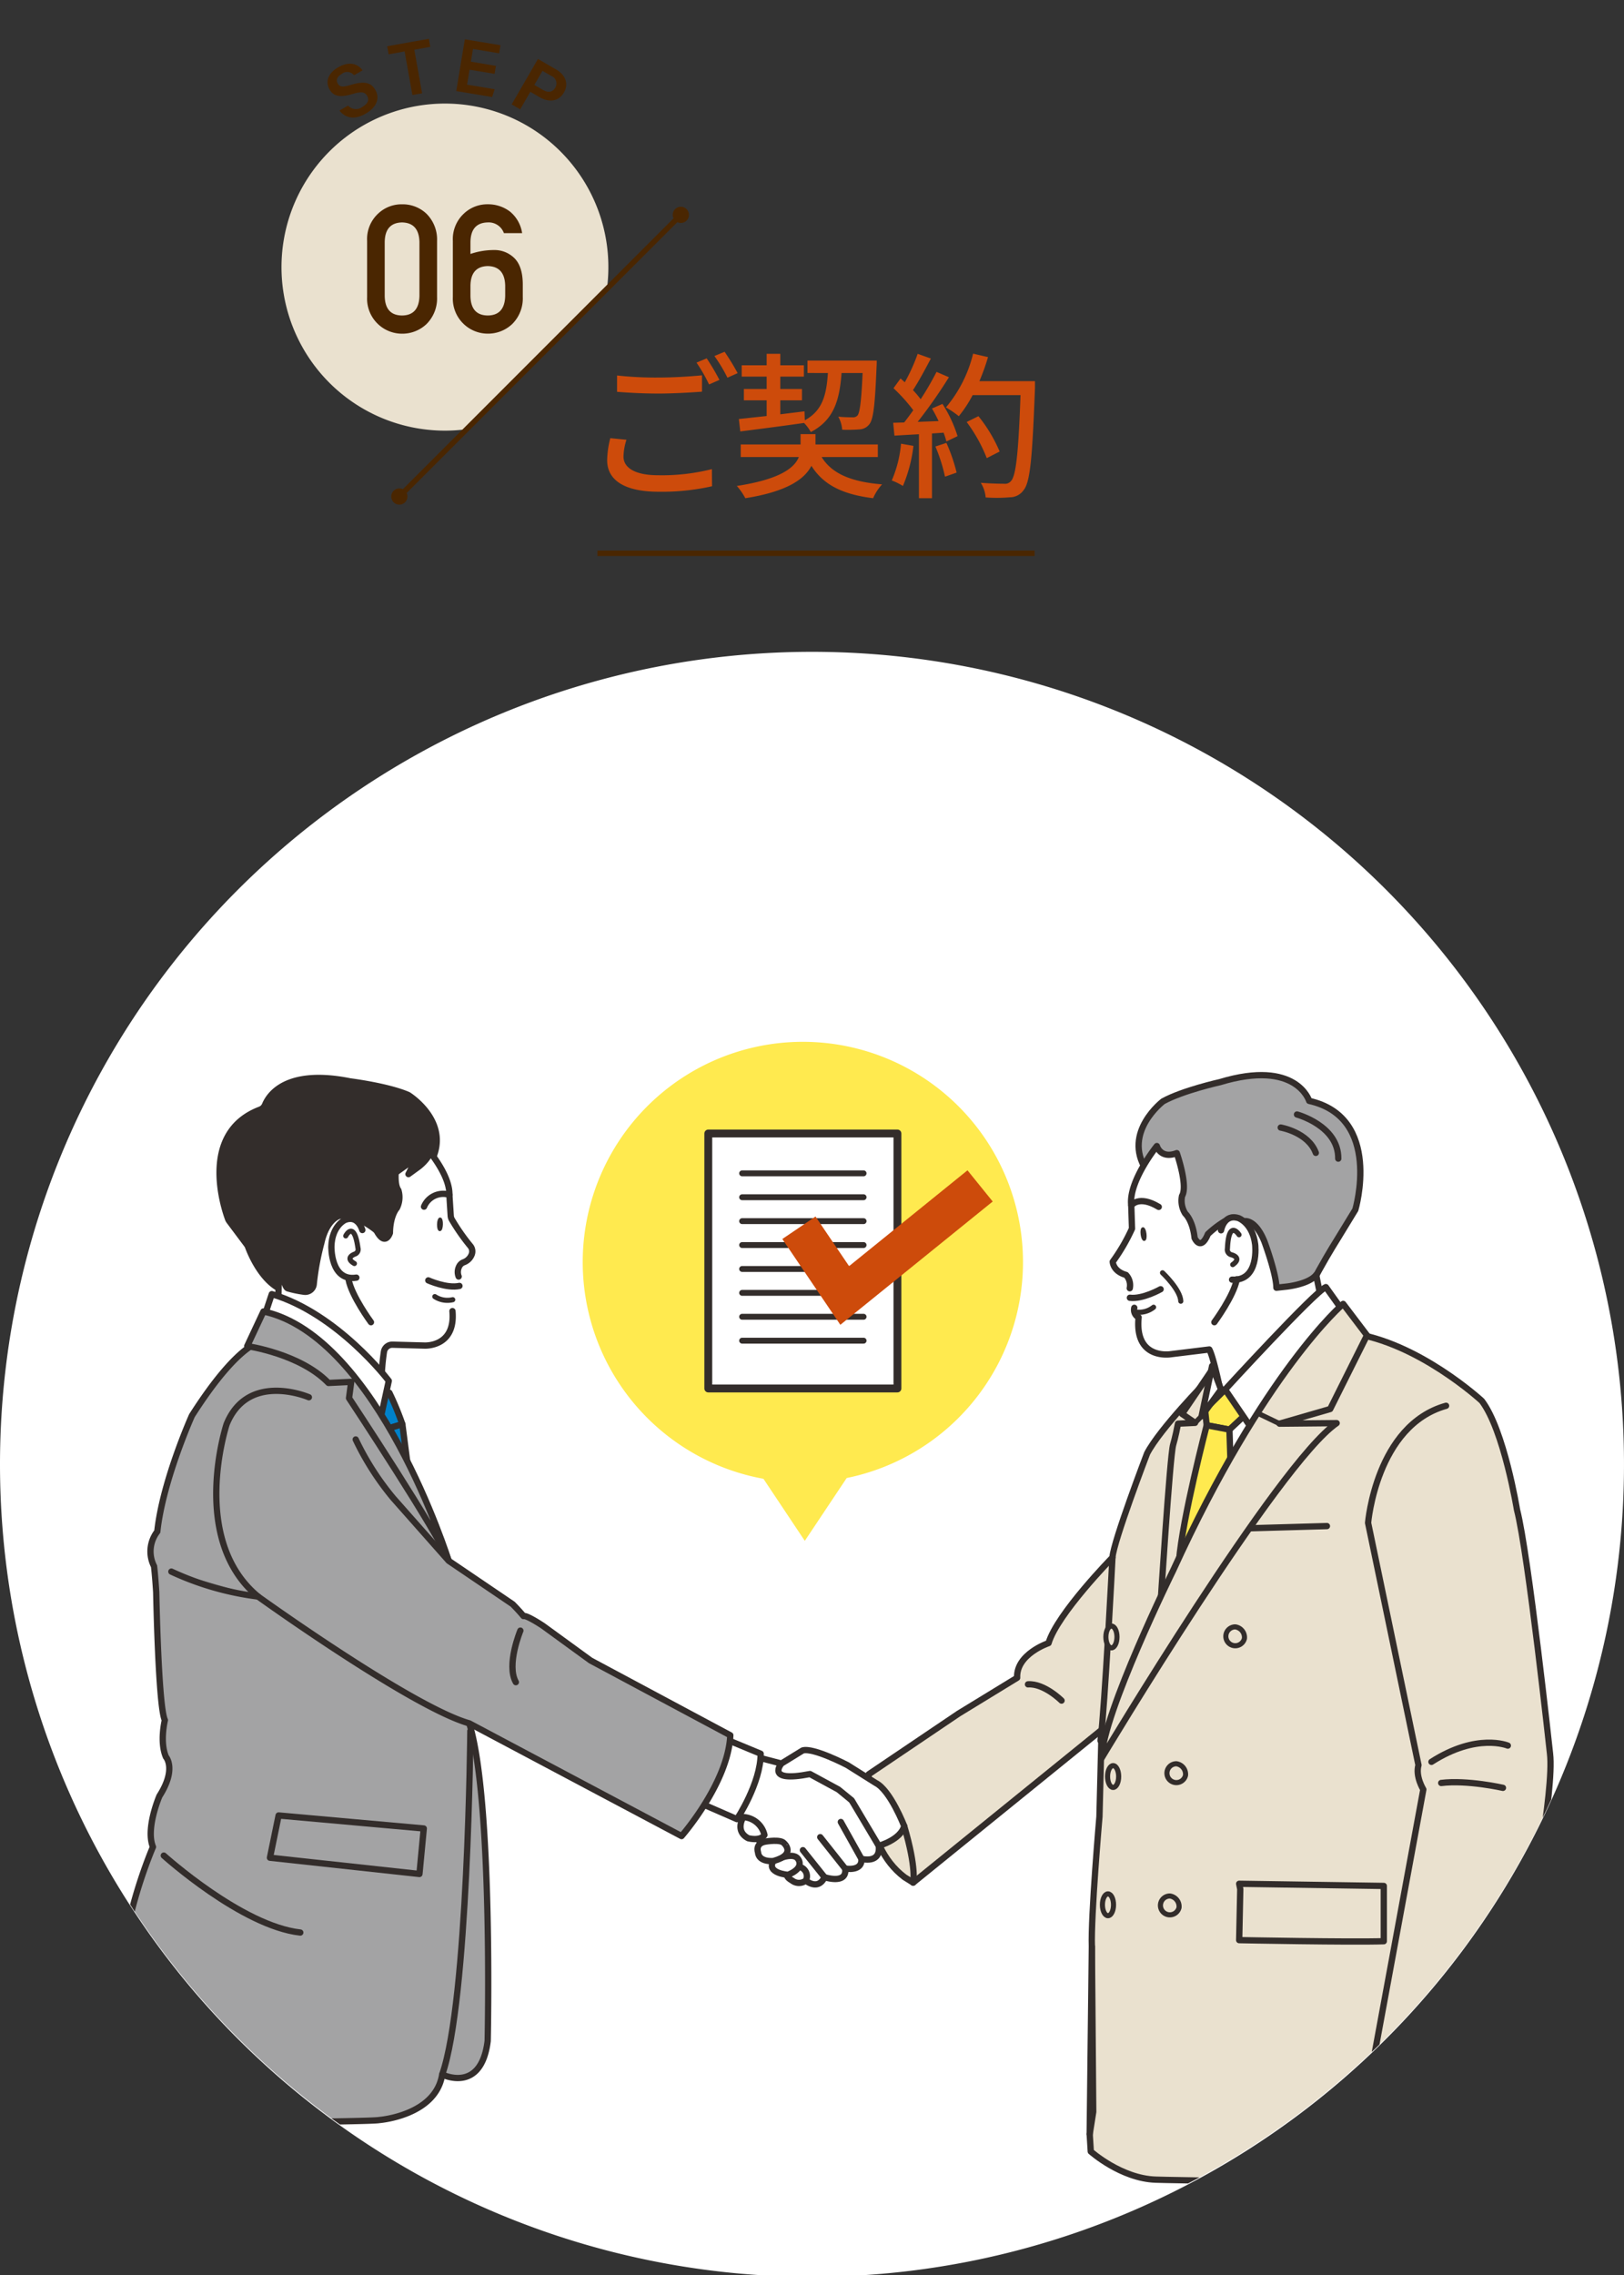 <svg xmlns="http://www.w3.org/2000/svg" xmlns:xlink="http://www.w3.org/1999/xlink" width="300" height="420" viewBox="0 0 300 420"><rect x="0" y="0" width="300" height="420" fill="#333333" stroke="none"/><defs><clipPath id="a"><rect width="300" height="420" transform="translate(-9127 5965)" fill="#fff" stroke="#707070" stroke-width="1"/></clipPath><clipPath id="b"><circle cx="150" cy="150" r="150" transform="translate(1538 4473)" fill="none"/></clipPath></defs><g transform="translate(9127 -5965)" clip-path="url(#a)"><g transform="translate(0.842)"><path d="M150,0A150,150,0,1,1,0,150,150,150,0,0,1,150,0Z" transform="translate(-9127.842 6085.336)" fill="#fff"/><g transform="translate(-10665.842 1612.164)"><g clip-path="url(#b)"><path d="M1700.328,4693.6a41.649,41.649,0,0,0-5-8.4s-5.2-5.2-8.4-5.6l-10.006-2.6-3.4,8.6,1.2,2.2s1.2,4.6,4.8,5.2l6.2,6s3.006,3.6,4.606.4c0,0,4.2,1.4,3.8-1.6,0,0,3.2.6,3-1.8C1697.126,4696.007,1700.728,4697.007,1700.328,4693.6Z" fill="#fff" stroke="#332d2b" stroke-linecap="round" stroke-linejoin="round" stroke-width="1.161"/><line x2="3.802" y2="6.804" transform="translate(1693.324 4689.203)" fill="#fff" stroke="#332d2b" stroke-linecap="round" stroke-linejoin="round" stroke-width="1.161"/><line x2="4.602" y2="5.803" transform="translate(1689.522 4692.004)" fill="#fff" stroke="#332d2b" stroke-linecap="round" stroke-linejoin="round" stroke-width="1.161"/><line x2="4.002" y2="5.003" transform="translate(1686.32 4694.406)" fill="#fff" stroke="#332d2b" stroke-linecap="round" stroke-linejoin="round" stroke-width="1.161"/><path d="M1678.516,4676.6l-8.2-3.4-3.983,12.076,7.805,3.4S1678.533,4682.036,1678.516,4676.6Z" fill="#fff" stroke="#332d2b" stroke-linecap="round" stroke-linejoin="round" stroke-width="1.161"/><path d="M1615.47,4564.593l-.384,1.683a1.583,1.583,0,0,0-.035.471l.927,12a1.577,1.577,0,0,1-.429,1.206l-13.312,13.99a1.573,1.573,0,0,1-1.637.408l-11.01-3.669a1.656,1.656,0,0,1-.354-.163c-3.245-2-5.037-6.478-5.412-7.5a1.552,1.552,0,0,0-.217-.4l-3.26-4.355a1.541,1.541,0,0,1-.213-.388c-.7-1.886-5.436-15.862,5.892-20.175a1.612,1.612,0,0,0,.932-.888c.743-1.806,3.886-6.7,15.687-4.342l.084.014c.55.071,6.88.907,10.549,2.443a1.637,1.637,0,0,1,.28.152c1.05.706,7.531,5.42,4.156,12.072" fill="#332d2b" stroke="#332d2b" stroke-linecap="round" stroke-linejoin="round" stroke-width="1.161"/><path d="M1622.726,4588.5a2.211,2.211,0,0,1,.056-1.773,1.52,1.52,0,0,1,.873-.851,2.488,2.488,0,0,0,1.474-1.425,1.559,1.559,0,0,0-.289-1.636,37.716,37.716,0,0,1-3.358-4.816,1.567,1.567,0,0,1-.221-.711l-.247-3.87c.082-3.029-2.611-6.766-4.322-8.825a1.543,1.543,0,0,0-2.157-.242,2.319,2.319,0,0,1-1.521.514,1.618,1.618,0,0,0-1.531,1.354c-.358,1.936-.777,5.161.109,6.366a4.393,4.393,0,0,1-.282,3.269s-1.24,1.316-1.281,4.592c0,0-.788,2.5-2.33-.158a1.637,1.637,0,0,0-.434-.5,15.661,15.661,0,0,0-2.952-1.811s-.153-1.218-3.479-.7a1.6,1.6,0,0,0-.419.123c-.631.29-2.274,1.367-3.062,4.922h0a48.481,48.481,0,0,0-1.394,7.523,1.567,1.567,0,0,1-1.158,1.428h0a1.544,1.544,0,0,1-.609.042,20.4,20.4,0,0,1-3.012-.624c-1.142-.34-1.854-8.486-1.593-7.322l-.178,10.033a1.586,1.586,0,0,1,0,.692l-1.138,5.053a1.572,1.572,0,0,0,.871,1.773l17.1,7.963a1.571,1.571,0,0,0,2.236-1.364,42.109,42.109,0,0,1,.453-5.161,1.563,1.563,0,0,1,1.586-1.271l5.888.16s5.786.334,5.176-6.358" fill="#fff" stroke="#332d2b" stroke-linecap="round" stroke-linejoin="round" stroke-width="1.161"/><path d="M1603.83,4588.71c-4.791.738-4.615-5.763-4.615-5.763.1-3.756,2.445-4.849,2.445-4.849,2.487-1.089,3.275,1.823,3.275,1.823" fill="#fff" stroke="#332d2b" stroke-linecap="round" stroke-linejoin="round" stroke-width="1.161"/><path d="M1616.566,4561.8a1.582,1.582,0,0,1,1.433,1.536c.038,1.225-.383,3.07-2.626,4.867l-1.917,1.393,1.577-3.089-4.138,2.949a1.575,1.575,0,0,1-2.385-.722l-.841-2.211a1.573,1.573,0,0,1,.253-1.556l2.483-3.033a1.574,1.574,0,0,1,1.36-.571Z" fill="#332d2b" stroke="#332d2b" stroke-linecap="round" stroke-linejoin="round" stroke-width="1.161"/><path d="M1601.87,4581s1.527-3,2.253,2.229a.921.921,0,0,1-.609,1.141s-1.9.671-.047,1.733" fill="#fff" stroke="#332d2b" stroke-linecap="round" stroke-linejoin="round" stroke-width="0.943"/><path d="M1617.117,4589.215s3.428,1.538,5.755,1.023" fill="#fff" stroke="#332d2b" stroke-linecap="round" stroke-linejoin="round" stroke-width="1.161"/><path d="M1618.322,4592.21a4.275,4.275,0,0,0,3.31.571" fill="#fff" stroke="#332d2b" stroke-linecap="round" stroke-linejoin="round" stroke-width="0.943"/><path d="M1621.014,4573.417a3.822,3.822,0,0,0-4.685,2.187" fill="none" stroke="#332d2b" stroke-linecap="round" stroke-linejoin="round" stroke-width="1.161"/><path d="M1618.988,4578.856c-.016.559.1,1.015.261,1.019s.3-.445.316-1-.1-1.015-.261-1.019S1619,4578.3,1618.988,4578.856Z" fill="#332d2b" stroke="#332d2b" stroke-linecap="round" stroke-linejoin="round" stroke-width="0.508"/><path d="M1606.528,4596.936s-3.568-4.82-4.142-7.909" fill="#fff" stroke="#332d2b" stroke-linecap="round" stroke-linejoin="round" stroke-width="1.161"/><path d="M1612.324,4615.764a52.565,52.565,0,0,0-2.4-5.8l-2-.2-.2,7.4Z" fill="#0081ca" stroke="#332d2b" stroke-linecap="round" stroke-linejoin="round" stroke-width="1.161"/><path d="M1613.725,4626.57l-.236-1.822-1.164-8.983-4.6,1.4v5.6Z" fill="#0081ca" stroke="#332d2b" stroke-linecap="round" stroke-linejoin="round" stroke-width="1.161"/><path d="M1608.42,4614.163l1.4-6.4s-9.405-12.407-21.612-16.009l-1.2,3.6,20.411,21.812Z" fill="#fff" stroke="#332d2b" stroke-linecap="round" stroke-linejoin="round" stroke-width="1.161"/><path d="M1624.688,4670.993c4.4,14.208,3.4,58.631,3.4,58.631-1.2,9.806-8.4,6.2-8.4,6.2-1.2,7.6-11.606,8.4-11.606,8.4-1.6.4-47.225.6-47.225.6l.2-8-3,4.8v-5.6l1-10.206c-.8,6.2,1.4-8.2,1.4-8.2.4-11.406,5.8-23.812,5.8-23.812-1.4-3.4,1.2-9.405,1.2-9.405,3.2-5,1.2-7.2,1.2-7.2-1.2-2.8-.2-6.8-.2-6.8-1.2-2.4-1.6-23.612-1.6-23.612-.2-3.2-.4-4.8-.4-4.8a5.984,5.984,0,0,1,.6-6.4c1-9.405,6.4-21.412,6.4-21.412,9.2-14.407,13.407-13.807,13.407-13.807,17.009-5.8,31.216,33.418,31.216,33.418l2.8,7.2Z" fill="#a3a3a4" stroke="#332d2b" stroke-linecap="round" stroke-linejoin="round" stroke-width="1.161"/><path d="M1620.886,4640.978s-13.007-41.422-34.218-46.025l-3,6.4s9.8,1.4,15.008,6.8l4.2-.2-.4,3s16.809,25.413,18.41,30.016" fill="#a3a3a4" stroke="#332d2b" stroke-linecap="round" stroke-linejoin="round" stroke-width="1.161"/><path d="M1618.475,4637.415" fill="gray" stroke="#332d2b" stroke-linecap="round" stroke-linejoin="round" stroke-width="1.161"/><path d="M1595.057,4610.79s-11.191-4.831-15.193,4.974c0,0-7,21.211,5.8,31.817,0,0,28.415,20.411,39.021,23.412l39.22,20.811s8.6-9.805,9.005-18.609l-25.813-13.808-8.8-6.4s-2.991-2-3.591-1.8c0,0-.811-1-2.012-2.2l-11.806-8-10.259-11.59a51.413,51.413,0,0,1-6.92-10.813" fill="#a3a3a4" stroke="#332d2b" stroke-linecap="round" stroke-linejoin="round" stroke-width="1.161"/><path d="M1634.127,4653.875s-2.636,6.313-.835,9.514" fill="none" stroke="#332d2b" stroke-linecap="round" stroke-linejoin="round" stroke-width="1.161"/><path d="M1569.659,4642.979a53.892,53.892,0,0,0,16.008,4.6" fill="#6a6969" stroke="#332d2b" stroke-linecap="round" stroke-linejoin="round" stroke-width="1.161"/><path d="M1616.283,4690.4l-.8,8.4-27.615-3,1.6-7.8Z" fill="#a3a3a4" stroke="#332d2b" stroke-linecap="round" stroke-linejoin="round" stroke-width="1.161"/><path d="M1624.888,4672.394s-.4,49.827-5.2,63.434" fill="none" stroke="#332d2b" stroke-linecap="round" stroke-linejoin="round" stroke-width="1.161"/><path d="M1568.258,4695.406s14.407,13.007,25.213,14.208" fill="#a3a3a4" stroke="#332d2b" stroke-linecap="round" stroke-linejoin="round" stroke-width="1.161"/><path d="M1741.5,4672.194l-.4,16.009s-1.6,18.409-1.4,24.012l.251,30.493-.652,4.126.2,3.2s5.6,5,12.007,5.2c0,0,46.825,1.4,54.629-3,0,0,6.6-6.6,6.8-8.8s2.6,6.2,2.6,6.2-.8-10.2-1.2-15.608l6.1-26.814h0s4.7-23.813,3.9-30.617c0,0-4-36.919-6.1-45.023,0,0-2.4-14.708-6.5-20.111,0,0-11.806-10.906-24.213-12.507l-26.664,8.9s-8.555,8.705-10.956,13.307h0s-6.2,16.209-6.4,19.21c0,0-10.206,10.406-11.807,15.809,0,0-6,2-5.8,6.4l-10.8,6.6-16.609,11.205s-1.6,12.807,6.6,19.01l1.6,1Z" fill="#eae1cf" stroke="#332d2b" stroke-linecap="round" stroke-linejoin="round" stroke-width="1.161"/><path d="M1734.1,4666.791s-3.2-3.2-6.2-3" fill="none" stroke="#332d2b" stroke-linecap="round" stroke-linejoin="round" stroke-width="1.161"/><path d="M1743.5,4640.377s-1.4,27.615-2.2,33.818" fill="none" stroke="#332d2b" stroke-linecap="round" stroke-linejoin="round" stroke-width="1.161"/><path d="M1744.651,4680.81c0,1.112-.459,2.013-1.025,2.013s-1.026-.9-1.026-2.013.459-2.012,1.026-2.012S1744.651,4679.7,1744.651,4680.81Z" fill="none" stroke="#332d2b" stroke-linecap="round" stroke-linejoin="round" stroke-width="0.943"/><ellipse cx="1.026" cy="2.013" rx="1.026" ry="2.013" transform="translate(1741.649 4702.477)" fill="none" stroke="#332d2b" stroke-linecap="round" stroke-linejoin="round" stroke-width="0.943"/><path d="M1744.34,4655.044c0,1.111-.459,2.012-1.026,2.012s-1.026-.9-1.026-2.012.46-2.013,1.026-2.013S1744.34,4653.932,1744.34,4655.044Z" fill="#eae1cf" stroke="#332d2b" stroke-linecap="round" stroke-linejoin="round" stroke-width="0.943"/><path d="M1767.881,4655.331a1.74,1.74,0,1,1-1.692-2.147A1.96,1.96,0,0,1,1767.881,4655.331Z" fill="none" stroke="#332d2b" stroke-linecap="round" stroke-linejoin="round" stroke-width="0.943"/><path d="M1757,4680.6a1.74,1.74,0,1,1-1.692-2.147A1.96,1.96,0,0,1,1757,4680.6Z" fill="none" stroke="#332d2b" stroke-linecap="round" stroke-linejoin="round" stroke-width="0.943"/><path d="M1755.8,4705.011a1.74,1.74,0,1,1-1.692-2.146A1.96,1.96,0,0,1,1755.8,4705.011Z" fill="none" stroke="#332d2b" stroke-linecap="round" stroke-linejoin="round" stroke-width="0.943"/><path d="M1767.113,4701.61l-.2,9.405s20.611.4,26.714.2v-10.206l-26.714-.4Z" fill="none" stroke="#332d2b" stroke-linecap="round" stroke-linejoin="round" stroke-width="1.161"/><line y1="34.618" x2="0.4" transform="translate(1739.298 4712.215)" fill="none" stroke="#332d2b" stroke-linecap="round" stroke-linejoin="round" stroke-width="1.161"/><line x1="14.007" y2="0.4" transform="translate(1769.114 4634.574)" fill="none" stroke="#332d2b" stroke-linecap="round" stroke-linejoin="round" stroke-width="1.161"/><path d="M1791.926,4732.026l-3,9.205s-.4,9.405,1.6,10l-1,7.4s1,3.8,4.4,1.4l1.2-1.6s.8,5,5,.2c0,0,2.8,1.4,4.6-.8a4.63,4.63,0,0,0,4-4.6l.8-9.2-.8-7.6Z" fill="#fff" stroke="#332d2b" stroke-linecap="round" stroke-linejoin="round" stroke-width="1.161"/><path d="M1791.326,4742.231a30.32,30.32,0,0,1-.8,9" fill="none" stroke="#332d2b" stroke-linecap="round" stroke-linejoin="round" stroke-width="1.161"/><line x1="1.201" y2="6.804" transform="translate(1795.128 4751.636)" fill="none" stroke="#332d2b" stroke-linecap="round" stroke-linejoin="round" stroke-width="1.161"/><line x1="2.001" y2="6.603" transform="translate(1800.131 4752.036)" fill="none" stroke="#332d2b" stroke-linecap="round" stroke-linejoin="round" stroke-width="1.161"/><line x1="1.801" y2="7.404" transform="translate(1804.733 4750.436)" fill="none" stroke="#332d2b" stroke-linecap="round" stroke-linejoin="round" stroke-width="1.161"/><path d="M1758.509,4640.177s1.4-28.815,5.8-30.816l9.405-.2Z" fill="#fff" stroke="#332d2b" stroke-linecap="round" stroke-linejoin="round" stroke-width="1.161"/><path d="M1751.7,4565.982l.621,1.881.233,13.083,15.988,13.892,9.606,1.045c-.185-3.109,7.123-14.64,7.123-14.64l3.1-5.076s5.054-17.057-8.527-20.09c0,0-2.318-7.739-16.471-3.461,0,0-6.858,1.525-10.525,3.539,0,0-7.519,5.716-3.151,12.617" fill="#a3a3a4" stroke="#332d2b" stroke-linecap="round" stroke-linejoin="round" stroke-width="1.161"/><path d="M1746.7,4590.665a2.775,2.775,0,0,0-.693-2.459c-2.431-.681-2.451-2.44-2.451-2.44a34.681,34.681,0,0,0,3.557-6.11l-.135-4.289c-.543-4.435,4.725-10.951,4.725-10.951s.693,2.459,3.683,1.31c0,0,2.106,6,.969,7.9a4.431,4.431,0,0,0,.594,3.254s1.37,1.2,1.724,4.486c0,0,1.1,2.6,2.459-.693a18.141,18.141,0,0,1,3.041-2.33s.183-.3,3.736-.054c0,0,1.951-.45,3.663,3.747h0s2.19,5.9,2.22,8.534l1.908-.21s4.081-.426,5.434-2.157h0l1.182,5.845-18.043,19.512s-1.873-9.755-2.88-11.589l-7.134.874s-6.712,1.116-5.922-6.809a1.552,1.552,0,0,1-.8-1.76" fill="#fff" stroke="#332d2b" stroke-linecap="round" stroke-linejoin="round" stroke-width="1.161"/><path d="M1763.561,4579.968s.537-3.135,3.255-2.24c0,0,2.568.913,3.049,4.844,0,0,.834,6.8-4.267,6.508" fill="#fff" stroke="#332d2b" stroke-linecap="round" stroke-linejoin="round" stroke-width="1.161"/><path d="M1766.884,4580.789s-1.9-2.99-2.141,2.564a.97.97,0,0,0,.753,1.136s2.058.515.222,1.814" fill="#fff" stroke="#332d2b" stroke-linecap="round" stroke-linejoin="round" stroke-width="0.943"/><path d="M1752.4,4590.847s-3.293,1.872-5.677,1.577" fill="#fff" stroke="#332d2b" stroke-linecap="round" stroke-linejoin="round" stroke-width="1.161"/><path d="M1751.1,4594.173a4.309,4.309,0,0,1-3.266.889" fill="#fff" stroke="#332d2b" stroke-linecap="round" stroke-linejoin="round" stroke-width="0.943"/><path d="M1746.983,4575.367s1.38-1.954,5.073.281" fill="none" stroke="#332d2b" stroke-linecap="round" stroke-linejoin="round" stroke-width="1.161"/><path d="M1749.536,4580.631c.069.559-.005,1.028-.165,1.048s-.345-.418-.413-.977.006-1.028.165-1.047S1749.468,4580.072,1749.536,4580.631Z" fill="#332d2b" stroke="#332d2b" stroke-linecap="round" stroke-linejoin="round" stroke-width="0.508"/><path d="M1777.591,4558.59s7.688,2.066,7.625,8.148" fill="none" stroke="#332d2b" stroke-linecap="round" stroke-linejoin="round" stroke-width="1.161"/><path d="M1774.585,4561s5.08.865,6.486,4.674" fill="none" stroke="#332d2b" stroke-linecap="round" stroke-linejoin="round" stroke-width="1.161"/><path d="M1752.749,4587.814s3.31,3.1,3.378,5.244" fill="#fff" stroke="#332d2b" stroke-linecap="round" stroke-linejoin="round" stroke-width="0.943"/><path d="M1761.31,4618.366l-2.6,17.609-6.4,14.207s1.8-28.615,2.4-30.616c0,0,.45-1.5.9-3.9l3.152-.15-2.4-1.651,5.4-7.954Z" fill="#eae1cf" stroke="#332d2b" stroke-linecap="round" stroke-linejoin="round" stroke-width="1.161"/><path d="M1768.114,4613.963l-3,2.8-4.2-.8-.316-2.923,3.718-3.681Z" fill="#ffea4f" stroke="#332d2b" stroke-linecap="round" stroke-linejoin="round" stroke-width="1.161"/><path d="M1765.512,4628.771l-.4-12.006-4.2-.8s-4.512,17.278-5.113,25.082Z" fill="#ffea4f" stroke="#332d2b" stroke-linecap="round" stroke-linejoin="round" stroke-width="1.161"/><path d="M1768.814,4615.964l-4.5-6.6s16.508-18.01,18.609-18.91l3,4.2Z" fill="#fff" stroke="#332d2b" stroke-linecap="round" stroke-linejoin="round" stroke-width="1.161"/><path d="M1783.722,4612.963l6.8-13.607-4.4-5.8s-14.608,12.407-31.416,49.227c0,0-13.007,26.414-13.207,34.618,0,0,32.617-54.429,43.423-61.833l-10.556.1Z" fill="#eae1cf" stroke="#332d2b" stroke-linecap="round" stroke-linejoin="round" stroke-width="1.161"/><path d="M1705.03,4689.953s-2.551-6.6-5.253-7.954l-5.252-3.3s-6.3-3.3-8.255-2.7l-3.9,2.4s-3.151,3.6,5.253,1.951l5.253,2.852,2.451,2,5,8.4S1704.38,4692.5,1705.03,4689.953Z" fill="#fff" stroke="#332d2b" stroke-linecap="round" stroke-linejoin="round" stroke-width="1.161"/><path d="M1686.871,4700.009a1.774,1.774,0,0,0-1.351-2.552s-3.9,1.051-1.2,2.552A2.056,2.056,0,0,0,1686.871,4700.009Z" fill="#fff" stroke="#332d2b" stroke-linecap="round" stroke-linejoin="round" stroke-width="1.161"/><path d="M1675.315,4688.3s-1.651,2.551.9,3.9c0,0,2.251.6,3-.6A4.264,4.264,0,0,0,1675.315,4688.3Z" fill="#fff" stroke="#332d2b" stroke-linecap="round" stroke-linejoin="round" stroke-width="1.161"/><path d="M1683.569,4698.958s-4.052-.3-2.7-2.551c0,0,3.452-1.8,4.5-.45C1685.37,4695.957,1686.871,4697.608,1683.569,4698.958Z" fill="#fff" stroke="#332d2b" stroke-linecap="round" stroke-linejoin="round" stroke-width="1.161"/><path d="M1680.867,4696.407s-2.7.3-2.851-1.651c0,0-.6-1.651,1.5-1.951,0,0,2.7-.45,3.3.3C1682.818,4693.1,1685.22,4695.206,1680.867,4696.407Z" fill="#fff" stroke="#332d2b" stroke-linecap="round" stroke-linejoin="round" stroke-width="1.161"/><path d="M1706.681,4700.409s.7-2.5-1.651-10.456" fill="#fff" stroke="#332d2b" stroke-linecap="round" stroke-linejoin="round" stroke-width="1.161"/><path d="M1761.91,4605.009l-1.936,9.271,3.587-4.918Z" fill="#fff" stroke="#332d2b" stroke-linecap="round" stroke-linejoin="round" stroke-width="1.161"/><path d="M1814.338,4734.027l-1.1,3.5-21.312-5.5,9.005-48.826s-1.5-2.4-.9-4.5l-9.305-44.724s1.5-18.01,14.407-21.612" fill="none" stroke="#332d2b" stroke-linecap="round" stroke-linejoin="round" stroke-width="1.161"/><path d="M1816.539,4675.1s-5.7-2.4-14.107,3" fill="#eae1cf" stroke="#332d2b" stroke-linecap="round" stroke-linejoin="round" stroke-width="1.161"/><path d="M1815.639,4682.9s-6.6-1.5-11.406-.9" fill="gray" stroke="#332d2b" stroke-linecap="round" stroke-linejoin="round" stroke-width="1.161"/><path d="M1726.976,4585.844a40.665,40.665,0,1,0-47.945,40l7.639,11.458,7.737-11.6A40.679,40.679,0,0,0,1726.976,4585.844Z" fill="#ffea4f"/><rect width="34.938" height="47.074" transform="translate(1668.842 4562.097)" fill="#fff" stroke="#332d2b" stroke-linecap="round" stroke-linejoin="round" stroke-width="1.451"/><line x2="22.434" transform="translate(1675.094 4569.452)" fill="#fff" stroke="#332d2b" stroke-linecap="round" stroke-linejoin="round" stroke-width="1.089"/><line x2="22.434" transform="translate(1675.094 4573.865)" fill="#fff" stroke="#332d2b" stroke-linecap="round" stroke-linejoin="round" stroke-width="1.089"/><line x2="22.434" transform="translate(1675.094 4578.278)" fill="#fff" stroke="#332d2b" stroke-linecap="round" stroke-linejoin="round" stroke-width="1.089"/><line x2="22.434" transform="translate(1675.094 4582.692)" fill="#fff" stroke="#332d2b" stroke-linecap="round" stroke-linejoin="round" stroke-width="1.089"/><line x2="22.434" transform="translate(1675.094 4587.105)" fill="#fff" stroke="#332d2b" stroke-linecap="round" stroke-linejoin="round" stroke-width="1.089"/><line x2="22.434" transform="translate(1675.094 4591.518)" fill="#fff" stroke="#332d2b" stroke-linecap="round" stroke-linejoin="round" stroke-width="1.089"/><line x2="22.434" transform="translate(1675.094 4595.932)" fill="#fff" stroke="#332d2b" stroke-linecap="round" stroke-linejoin="round" stroke-width="1.089"/><line x2="22.434" transform="translate(1675.094 4600.345)" fill="#fff" stroke="#332d2b" stroke-linecap="round" stroke-linejoin="round" stroke-width="1.089"/><path d="M1685.584,4579.5l8.459,12.5,25.008-20.227" fill="none" stroke="#cd4b0b" stroke-miterlimit="10" stroke-width="7.405"/><line x1="1.216" y2="1.235" transform="translate(1758.759 4614.279)" fill="#fff" stroke="#332d2b" stroke-linecap="round" stroke-linejoin="round" stroke-width="0.943"/><line x1="3.852" y1="1.847" transform="translate(1770.515 4613.817)" fill="#fff" stroke="#332d2b" stroke-linecap="round" stroke-linejoin="round" stroke-width="0.943"/><path d="M1762.327,4596.936s3.568-4.82,4.142-7.909" fill="#fff" stroke="#332d2b" stroke-linecap="round" stroke-linejoin="round" stroke-width="1.161"/></g></g><g transform="translate(-11906.976 371.798)"><g style="isolation:isolate"><path d="M2894.861,5674.388a10.893,10.893,0,0,0-.551,3.1c0,2,2,3.452,6.411,3.452a37.788,37.788,0,0,0,9.92-1.131l.029,3.162a42.29,42.29,0,0,1-9.863,1.014c-6.178,0-9.514-2.058-9.514-5.83a17.441,17.441,0,0,1,.58-4.06Zm-1.741-11.865a64.982,64.982,0,0,0,7.687.377c2.814,0,5.888-.2,8.006-.406v3.018c-1.973.144-5.308.347-7.977.347-2.93,0-5.4-.145-7.716-.319Zm18.913.813-1.915.841a29.6,29.6,0,0,0-2.32-4.032l1.886-.784A42.326,42.326,0,0,1,2912.033,5663.336Zm3.364-1.247-1.885.841a27.641,27.641,0,0,0-2.408-4l1.886-.783A44.633,44.633,0,0,1,2915.4,5662.089Z" fill="#cd4b0b"/><path d="M2930.91,5677.578c1.914,3.1,5.512,4.583,11.168,5.047a9.184,9.184,0,0,0-1.654,2.553c-5.627-.7-9.166-2.437-11.4-5.976-1.247,2.437-4.466,4.758-12.211,5.976a11.323,11.323,0,0,0-1.567-2.263c7.977-1.218,10.646-3.335,11.458-5.337h-10.733v-2.32h11.052v-1.915h2.756v1.915h11.516v2.32Zm-15.287-7.019c1.422-.146,3.191-.349,5.135-.551v-2.9h-4.206v-2.087h4.206v-2.292h-4.612v-2.089h4.612v-2.117h2.523v2.117h4.352v2.089h-4.352v2.292h4v2.087h-4v2.582l4.467-.551.059,1.654c3.248-1.77,4-4.642,4.263-8.731H2928.3v-2.292h12.793s0,.754-.029,1.073c-.291,7.078-.581,9.747-1.334,10.675a2.411,2.411,0,0,1-1.858.957,25.968,25.968,0,0,1-3.161.058,5.8,5.8,0,0,0-.726-2.408,25.8,25.8,0,0,0,2.612.116,1.1,1.1,0,0,0,.957-.347c.406-.552.7-2.582.927-7.832h-3.886c-.377,5.1-1.45,8.7-5.686,10.906a7.225,7.225,0,0,0-1.247-1.683c-4.235.61-8.615,1.161-11.776,1.567Z" fill="#cd4b0b"/><path d="M2947.872,5675.519a26.859,26.859,0,0,1-1.943,7.4,11.493,11.493,0,0,0-2.06-1.015,21.891,21.891,0,0,0,1.711-6.788Zm5.366-7.746a24.494,24.494,0,0,1,2.785,5.948l-2.06.985a14.168,14.168,0,0,0-.522-1.624l-2.146.146v11.95h-2.408v-11.806c-1.653.087-3.19.174-4.525.261l-.231-2.378,2.029-.059c.552-.7,1.1-1.45,1.684-2.262a31.349,31.349,0,0,0-3.656-4.061l1.306-1.8c.26.233.522.465.783.7a33.466,33.466,0,0,0,2.378-5.25l2.437.87c-1.045,1.972-2.263,4.264-3.307,5.83a17.222,17.222,0,0,1,1.422,1.682,54.1,54.1,0,0,0,2.93-5.047l2.291.987a91.221,91.221,0,0,1-5.773,8.238l3.859-.145a24.766,24.766,0,0,0-1.219-2.321Zm.725,7.195a31.821,31.821,0,0,1,1.887,5.482l-2.147.754a31.466,31.466,0,0,0-1.769-5.569Zm16.36-10.095c-.493,12.792-.87,17.317-2.089,18.8a3.094,3.094,0,0,1-2.552,1.334,27.73,27.73,0,0,1-4.467.029,6.083,6.083,0,0,0-.9-2.7c1.885.145,3.625.175,4.323.175a1.39,1.39,0,0,0,1.246-.493c.928-.929,1.392-5.222,1.769-15.868h-8.846a22.587,22.587,0,0,1-2.553,3.887,20.194,20.194,0,0,0-2.378-1.624,24.287,24.287,0,0,0,5.018-9.921l2.755.639a38.311,38.311,0,0,1-1.595,4.437h10.268Zm-8.905,12.908a28.552,28.552,0,0,0-3.713-6.672l2.176-1.073a27.43,27.43,0,0,1,3.916,6.527Z" fill="#cd4b0b"/></g></g><path d="M2865.2,5672.457l26.068-26.068a30.192,30.192,0,1,0-26.068,26.068Z" transform="translate(-11906.976 371.798)" fill="#eae1cf"/><g transform="translate(-11906.976 371.798)"><path d="M2843.433,5612.694a1.939,1.939,0,0,0,2.653.234c1.079-.621,1.263-1.34.873-2.02-.419-.727-1.028-.861-2.759-.334-2.471.726-3.524.3-4.186-.854-.795-1.383-.343-2.982,1.61-4.1,2.147-1.235,3.692-.542,4.489.566l-1.588.913a1.585,1.585,0,0,0-2.223-.28l-.036.029c-.837.481-1.12,1.112-.737,1.779s.93.692,2.514.217c2.741-.817,3.769-.181,4.425.959.844,1.468.346,3.158-1.814,4.4-2.123,1.219-3.786.74-4.81-.592Z" fill="#4a2601"/><path d="M2853.879,5602.7l-2.948.526-.266-1.488,7.689-1.371.265,1.488-2.948.526,1.435,8.046-1.792.319Z" fill="#4a2601"/><path d="M2870.5,5606.835l-4.626-.766-.457,2.762,5.095.845-.466,1.441-6.628-1.1,1.584-9.557,6.587,1.092-.247,1.491-4.833-.8-.39,2.348,4.626.767Z" fill="#4a2601"/><path d="M2878.511,5604.087l3.368,1.952c1.732,1,2.347,2.653,1.434,4.229-1.018,1.756-2.818,1.847-4.465.892l-1.745-1.01-1.874,3.234-1.575-.912Zm-.671,4.789,1.575.914c.946.546,1.771.492,2.29-.4a1.49,1.49,0,0,0-.483-2.049,1.457,1.457,0,0,0-.249-.123l-1.624-.94Z" fill="#4a2601"/></g><g transform="translate(-11906.976 371.798)"><line x1="52" y2="52" transform="translate(2852.905 5632.868)" fill="none" stroke="#4a2601" stroke-miterlimit="10" stroke-width="1"/><circle cx="1.5" cy="1.5" r="1.5" transform="translate(2903.405 5631.368)" fill="#4a2601"/><circle cx="1.5" cy="1.5" r="1.5" transform="translate(2851.405 5683.368)" fill="#4a2601"/></g><path d="M0,0H80.765" transform="translate(-9017.482 6067.148)" fill="none" stroke="#4a2601" stroke-width="1"/><g transform="translate(-11906.976 371.798)"><path d="M2846.95,5637.659a6.411,6.411,0,0,1,2.015-5,6.277,6.277,0,0,1,4.437-1.738,6.367,6.367,0,0,1,4.515,1.741,6.692,6.692,0,0,1,1.953,5.01v10.362a6.672,6.672,0,0,1-1.953,5,6.485,6.485,0,0,1-4.515,1.772,6.465,6.465,0,0,1-6.452-6.756Zm9.668.209q-.094-3.535-3.216-3.6-3.138.066-3.2,3.6v9.979q.063,3.568,3.2,3.6,3.121-.034,3.216-3.6Z" fill="#4a2601"/><path d="M2862.789,5637.665a6.416,6.416,0,0,1,2.015-5.008,6.273,6.273,0,0,1,4.437-1.74,6.661,6.661,0,0,1,4.109,1.351,6.339,6.339,0,0,1,2.235,3.973h-3.365a2.976,2.976,0,0,0-2.988-1.974q-3.129.066-3.191,3.608v2.212a13.428,13.428,0,0,1,4.348-.724,5.225,5.225,0,0,1,3.818,1.546q1.533,1.578,1.5,4.978v2.144a6.669,6.669,0,0,1-1.953,4.994,6.488,6.488,0,0,1-4.515,1.772,6.465,6.465,0,0,1-6.452-6.756Zm3.252,10.181q.063,3.57,3.2,3.6,3.122-.034,3.216-3.6v-1.921q-.094-3.535-3.216-3.6-3.138.066-3.2,3.6Z" fill="#4a2601"/></g></g></g></svg>